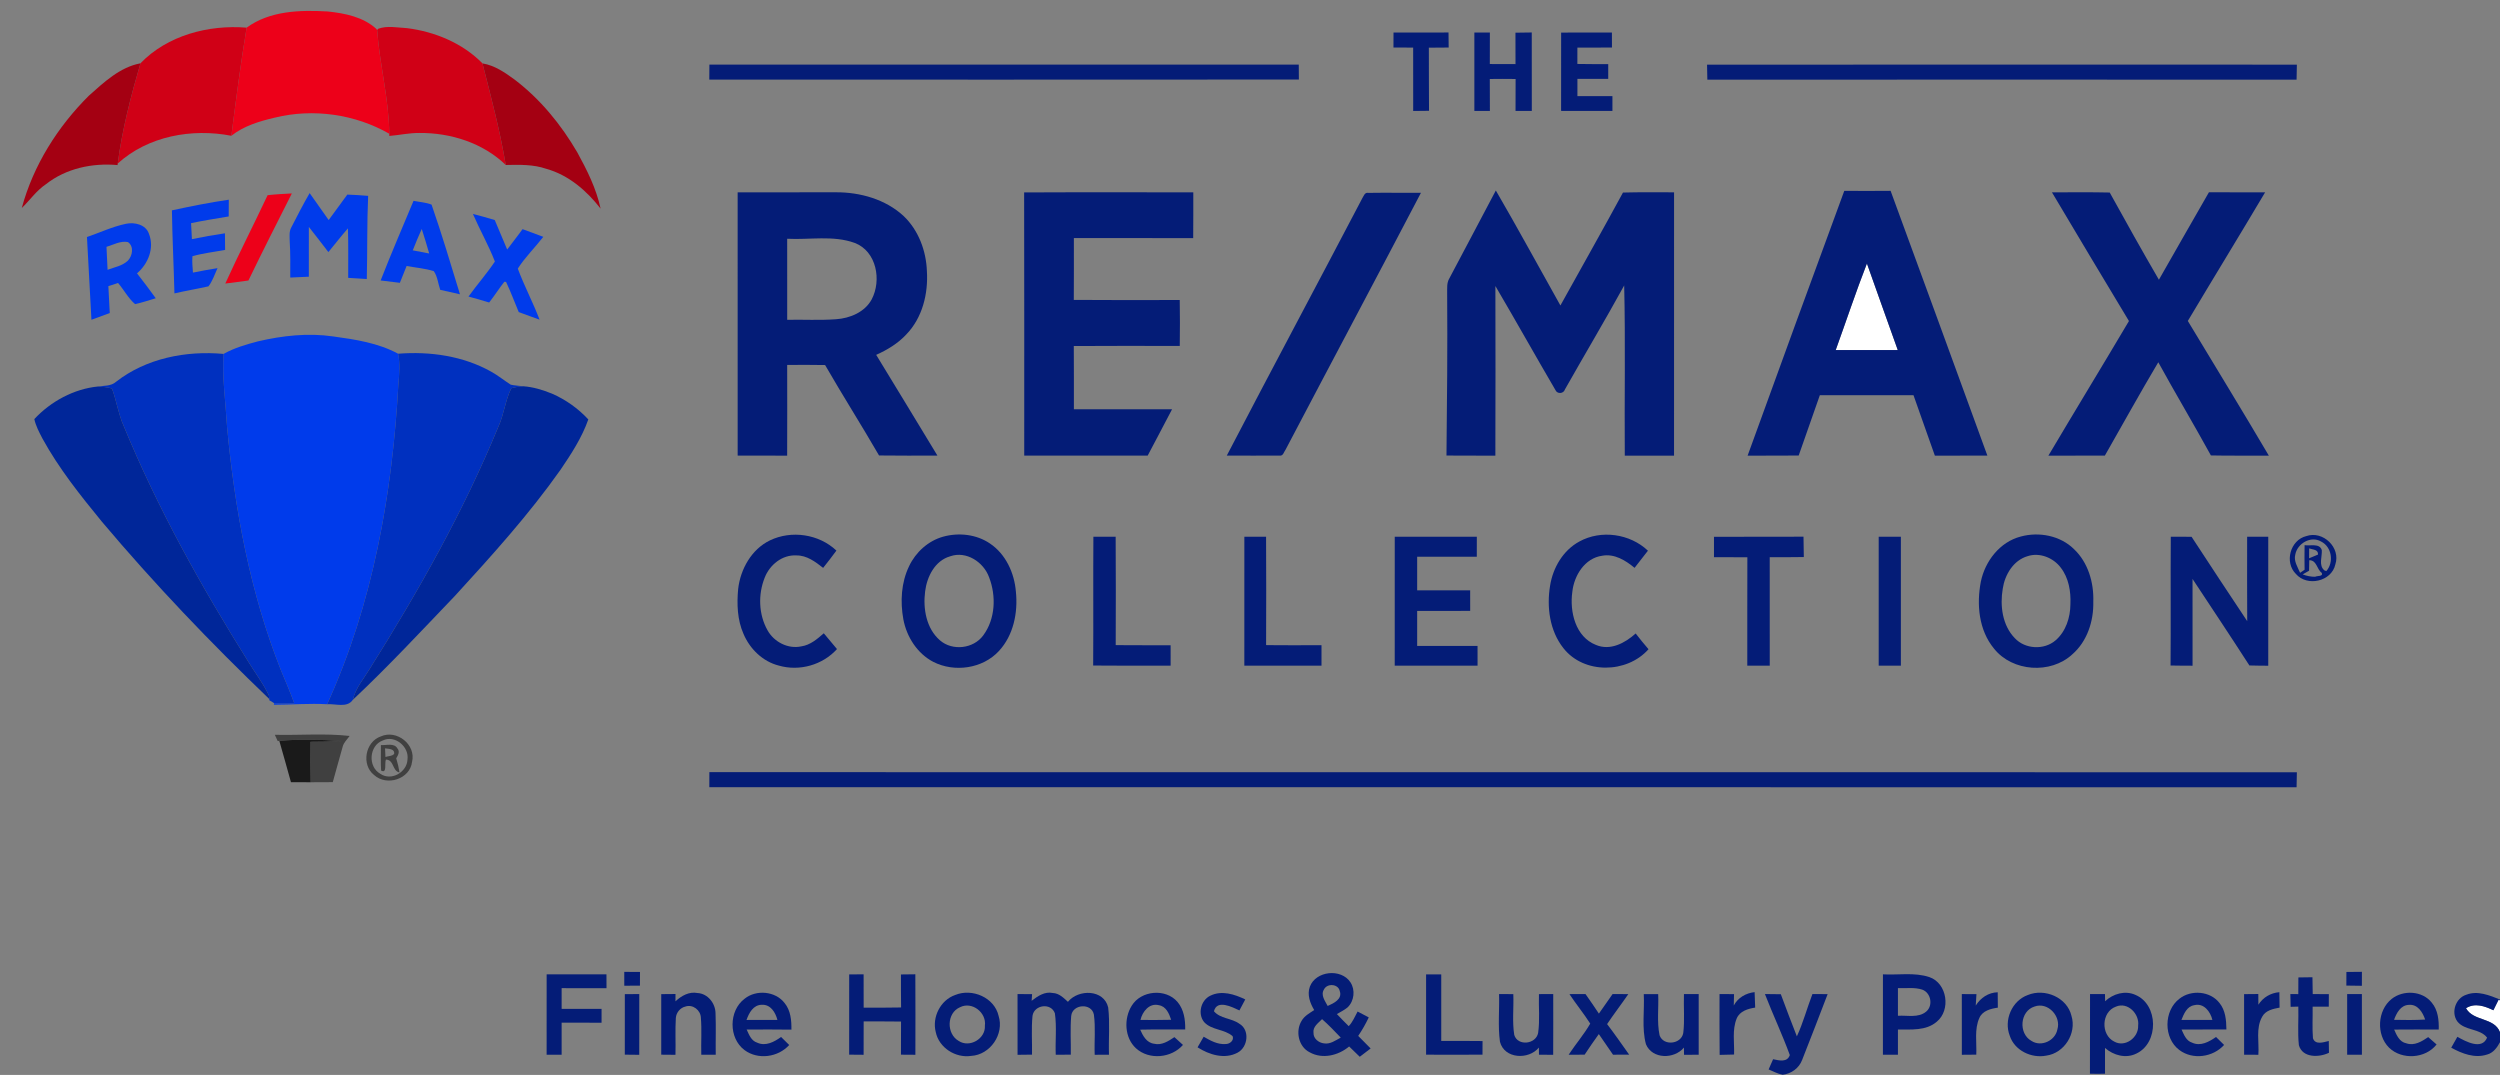 <?xml version="1.0" encoding="UTF-8" ?>
<!DOCTYPE svg PUBLIC "-//W3C//DTD SVG 1.1//EN" "http://www.w3.org/Graphics/SVG/1.1/DTD/svg11.dtd">
<svg width="1014pt" height="436pt" viewBox="0 0 1014 436" version="1.1" xmlns="http://www.w3.org/2000/svg">
<rect x="0" y="0" width="1014" height="436" fill="#808080" stroke="none"/>
<g id="#ffffffff">
<path fill="#ffffff" opacity="1.00" d=" M 744.56 141.99 C 748.79 130.29 752.71 118.47 757.22 106.87 C 761.41 118.57 765.52 130.30 769.74 141.99 C 761.34 142.00 752.95 142.00 744.56 141.99 Z" />
<path fill="#ffffff" opacity="1.00" d=" M 1013.45 405.45 C 1013.59 405.53 1013.86 405.67 1014.00 405.75 L 1014.00 418.65 C 1011.62 412.55 1003.19 414.33 1000.21 408.93 C 1003.80 406.64 1007.82 408.08 1011.32 409.76 C 1012.02 408.32 1012.73 406.88 1013.45 405.45 Z" />
</g>
<g id="#ed0019ff">
<path fill="#ed0019" opacity="1.00" d=" M 100.03 11.22 C 109.45 4.33 121.72 4.01 132.92 4.65 C 139.83 5.38 147.29 6.85 152.59 11.68 L 152.98 12.22 C 154.00 26.29 157.75 40.11 157.90 54.25 C 144.05 46.31 127.02 43.88 111.51 47.70 C 105.28 49.16 98.93 51.03 93.84 55.07 C 95.72 40.42 97.60 25.78 100.03 11.22 Z" />
<path fill="#ed0019" opacity="1.00" d=" M 108.54 79.17 C 111.80 78.80 115.09 78.62 118.37 78.46 C 112.45 90.21 106.48 101.93 100.76 113.78 C 97.64 114.21 94.51 114.61 91.38 115.01 C 96.85 102.95 102.91 91.16 108.54 79.17 Z" />
</g>
<g id="#d00016ff">
<path fill="#d00016" opacity="1.00" d=" M 56.96 25.68 C 67.87 14.34 84.62 9.95 100.03 11.22 C 97.60 25.78 95.72 40.42 93.84 55.07 C 77.83 51.97 60.08 55.16 47.75 66.32 C 49.55 52.54 53.07 39.01 56.96 25.68 Z" />
<path fill="#d00016" opacity="1.00" d=" M 153.32 11.70 C 156.98 10.29 161.20 11.22 165.05 11.41 C 176.39 12.84 187.64 17.49 195.70 25.72 C 199.18 39.37 202.82 53.01 205.14 66.92 C 195.87 57.95 182.75 53.81 170.03 53.93 C 165.95 53.90 161.95 54.81 157.90 55.14 L 157.90 54.25 C 157.75 40.11 154.00 26.29 152.98 12.22 L 153.32 11.70 Z" />
</g>
<g id="#041c77ff">
<path fill="#041c77" opacity="1.00" d=" M 565.21 13.20 C 572.65 13.19 580.08 13.22 587.52 13.18 C 587.54 15.21 587.56 17.24 587.58 19.28 C 584.90 19.30 582.22 19.31 579.54 19.34 C 579.62 27.87 579.50 36.41 579.61 44.94 C 577.46 44.97 575.33 44.99 573.19 45.01 C 573.20 36.44 573.22 27.87 573.18 19.30 C 570.51 19.29 567.85 19.29 565.19 19.28 C 565.19 17.25 565.20 15.23 565.21 13.20 Z" />
<path fill="#041c77" opacity="1.00" d=" M 614.67 13.26 C 616.87 13.22 619.07 13.20 621.28 13.17 C 621.32 23.78 621.28 34.39 621.30 45.00 C 619.09 45.00 616.89 45.00 614.70 45.00 C 614.70 40.68 614.69 36.36 614.73 32.04 C 611.24 31.99 607.75 31.99 604.26 32.04 C 604.31 36.36 604.29 40.68 604.30 45.00 C 602.19 45.00 600.09 45.00 598.00 45.00 C 598.00 34.40 598.00 23.80 598.00 13.20 C 600.09 13.20 602.19 13.20 604.29 13.20 C 604.30 17.46 604.30 21.71 604.27 25.97 C 607.74 26.00 611.21 26.00 614.69 26.00 C 614.71 21.75 614.71 17.51 614.67 13.26 Z" />
<path fill="#041c77" opacity="1.00" d=" M 633.20 13.21 C 640.06 13.19 646.93 13.20 653.79 13.20 C 653.79 15.23 653.80 17.25 653.81 19.28 C 649.14 19.30 644.46 19.28 639.79 19.32 C 639.79 21.53 639.78 23.74 639.78 25.94 C 643.95 26.02 648.12 26.01 652.30 26.00 C 652.29 28.00 652.29 30.00 652.30 32.00 C 648.13 32.00 643.96 32.00 639.80 32.00 C 639.79 34.33 639.79 36.67 639.80 39.00 C 644.53 39.00 649.26 39.00 654.00 39.00 C 653.99 41.00 653.99 43.00 654.00 45.00 C 647.06 44.99 640.12 45.03 633.18 44.98 C 633.22 34.39 633.19 23.80 633.20 13.21 Z" />
<path fill="#041c77" opacity="1.00" d=" M 287.73 26.19 C 367.42 26.21 447.10 26.19 526.78 26.20 C 526.79 28.22 526.80 30.24 526.82 32.26 C 447.11 32.34 367.40 32.28 287.69 32.29 C 287.70 30.26 287.71 28.22 287.73 26.19 Z" />
<path fill="#041c77" opacity="1.00" d=" M 692.38 26.24 C 772.12 26.16 851.87 26.20 931.61 26.22 C 931.55 28.26 931.52 30.29 931.49 32.32 C 851.83 32.27 772.17 32.29 692.50 32.32 C 692.46 30.29 692.42 28.27 692.38 26.24 Z" />
<path fill="#041c77" opacity="1.00" d=" M 748.04 77.41 C 754.30 77.45 760.56 77.46 766.83 77.40 C 780.00 113.17 792.99 149.01 806.08 184.80 C 798.98 184.80 791.88 184.79 784.78 184.81 C 781.85 176.64 779.03 168.44 776.11 160.28 C 763.45 160.31 750.79 160.30 738.13 160.28 C 735.28 168.45 732.38 176.59 729.55 184.76 C 722.64 184.84 715.73 184.78 708.83 184.81 C 721.82 148.98 734.87 113.17 748.04 77.41 M 744.56 141.99 C 752.95 142.00 761.34 142.00 769.74 141.99 C 765.52 130.30 761.41 118.57 757.22 106.87 C 752.71 118.47 748.79 130.29 744.56 141.99 Z" />
<path fill="#041c77" opacity="1.00" d=" M 299.19 78.01 C 312.47 77.98 325.74 78.02 339.02 77.99 C 348.87 77.95 359.13 80.81 366.49 87.60 C 372.54 93.36 375.65 101.70 375.95 109.96 C 376.52 119.10 374.14 128.86 367.64 135.60 C 364.25 139.28 359.91 141.90 355.38 143.93 C 363.63 157.56 372.01 171.12 380.21 184.78 C 372.32 184.79 364.43 184.86 356.54 184.74 C 349.41 172.42 341.77 160.40 334.66 148.06 C 329.54 147.95 324.41 148.00 319.28 148.02 C 319.30 160.28 319.32 172.55 319.27 184.81 C 312.58 184.78 305.89 184.82 299.20 184.79 C 299.19 149.20 299.21 113.60 299.19 78.01 M 319.28 96.84 C 319.32 107.80 319.29 118.75 319.29 129.71 C 325.90 129.58 332.52 129.97 339.12 129.48 C 344.73 129.09 350.70 126.64 353.52 121.50 C 357.67 113.74 355.56 101.88 346.64 98.52 C 337.90 95.35 328.37 97.33 319.28 96.84 Z" />
<path fill="#041c77" opacity="1.00" d=" M 415.39 78.05 C 438.26 77.93 461.13 78.04 484.00 78.00 C 483.98 84.20 484.04 90.40 483.96 96.60 C 467.82 96.52 451.69 96.59 435.56 96.57 C 435.55 104.92 435.61 113.28 435.53 121.64 C 449.85 121.77 464.18 121.70 478.50 121.68 C 478.61 127.89 478.60 134.10 478.51 140.32 C 464.18 140.30 449.86 140.24 435.53 140.35 C 435.61 148.90 435.55 157.45 435.57 166.00 C 448.84 166.00 462.11 166.00 475.39 166.00 C 472.15 172.29 468.77 178.51 465.51 184.78 C 448.82 184.81 432.12 184.81 415.43 184.78 C 415.41 149.21 415.48 113.63 415.39 78.05 Z" />
<path fill="#041c77" opacity="1.00" d=" M 552.46 80.57 C 553.09 79.62 553.48 77.91 555.01 78.23 C 562.12 78.12 569.23 78.24 576.34 78.20 C 558.14 112.99 539.67 147.63 521.42 182.40 C 520.75 183.25 520.47 185.02 519.04 184.78 C 511.89 184.86 504.74 184.78 497.59 184.78 C 515.71 149.96 534.25 115.35 552.46 80.57 Z" />
<path fill="#041c77" opacity="1.00" d=" M 606.71 77.26 C 615.67 92.67 624.17 108.35 632.90 123.90 C 641.37 108.64 649.96 93.44 658.28 78.10 C 665.18 77.89 672.09 78.04 679.00 78.00 C 678.99 113.60 679.02 149.21 678.99 184.81 C 672.33 184.80 665.67 184.79 659.01 184.81 C 658.84 161.80 659.31 138.78 658.77 115.78 C 650.99 129.96 642.70 143.86 634.74 157.94 C 634.20 159.77 631.55 159.93 630.84 158.13 C 622.66 144.14 614.74 129.99 606.53 116.01 C 606.58 138.95 606.60 161.89 606.52 184.83 C 599.91 184.76 593.30 184.84 586.69 184.77 C 586.93 162.87 587.13 140.97 586.97 119.06 C 587.02 117.00 586.72 114.77 587.85 112.92 C 594.18 101.06 600.40 89.14 606.71 77.26 Z" />
<path fill="#041c77" opacity="1.00" d=" M 832.27 78.01 C 840.08 78.03 847.89 77.90 855.70 78.09 C 862.24 89.94 868.85 101.76 875.65 113.46 C 882.41 101.63 889.14 89.79 895.94 77.99 C 903.54 78.02 911.13 77.98 918.73 78.01 C 908.38 95.46 897.77 112.75 887.38 130.18 C 898.34 148.38 909.46 166.50 920.24 184.81 C 912.40 184.75 904.57 184.90 896.74 184.72 C 889.78 172.04 882.36 159.61 875.40 146.93 C 867.97 159.44 860.94 172.17 853.73 184.80 C 846.09 184.81 838.46 184.79 830.83 184.81 C 841.64 166.57 852.69 148.46 863.50 130.21 C 853.02 112.86 842.64 95.43 832.27 78.01 Z" />
<path fill="#041c77" opacity="1.00" d=" M 312.24 219.20 C 321.00 214.97 332.15 216.60 339.25 223.32 C 337.53 225.71 335.68 228.01 333.86 230.33 C 330.72 227.86 327.25 225.24 323.06 225.28 C 317.30 224.92 312.17 229.10 310.16 234.30 C 307.44 241.09 307.68 249.23 311.31 255.65 C 313.93 260.37 319.62 263.33 324.99 262.17 C 328.62 261.65 331.48 259.19 334.13 256.86 C 335.92 258.98 337.70 261.12 339.48 263.26 C 333.67 269.72 324.25 272.38 315.92 269.97 C 309.41 268.35 304.16 263.23 301.58 257.14 C 299.04 251.42 298.83 244.99 299.40 238.86 C 300.33 230.83 304.80 222.83 312.24 219.20 Z" />
<path fill="#041c77" opacity="1.00" d=" M 382.52 217.68 C 388.86 215.93 396.03 216.70 401.53 220.45 C 407.96 224.75 411.45 232.46 412.05 240.02 C 412.92 248.47 411.08 257.69 405.14 264.07 C 398.54 271.22 387.13 272.83 378.55 268.46 C 372.03 265.06 367.74 258.32 366.40 251.20 C 365.10 244.02 365.51 236.30 368.72 229.66 C 371.38 223.99 376.45 219.38 382.52 217.68 M 385.42 225.63 C 379.21 227.39 375.97 233.89 375.23 239.87 C 374.32 246.85 375.69 254.93 381.26 259.73 C 386.33 264.13 394.84 263.13 398.80 257.72 C 403.75 251.06 404.11 241.70 401.17 234.13 C 398.95 227.98 391.94 223.34 385.42 225.63 Z" />
<path fill="#041c77" opacity="1.00" d=" M 640.57 219.65 C 649.38 214.78 661.11 216.45 668.40 223.36 C 666.60 225.69 664.80 228.01 662.98 230.32 C 659.34 227.30 654.84 224.50 649.88 225.40 C 642.78 226.36 638.42 233.45 637.73 240.10 C 636.61 248.13 639.00 258.31 647.31 261.58 C 653.13 264.06 659.14 260.80 663.43 256.94 C 665.10 259.12 666.84 261.24 668.64 263.32 C 659.88 273.22 642.41 273.49 634.12 262.89 C 628.53 255.83 627.28 246.20 628.72 237.52 C 629.87 230.27 633.99 223.21 640.57 219.65 Z" />
<path fill="#041c77" opacity="1.00" d=" M 819.57 217.63 C 827.01 215.59 835.64 217.22 841.22 222.74 C 846.94 228.15 849.30 236.30 849.04 244.01 C 849.24 251.87 846.58 260.16 840.51 265.42 C 831.74 273.52 816.27 272.47 808.79 263.10 C 802.58 255.61 801.65 245.15 803.43 235.91 C 805.15 227.59 811.13 219.83 819.57 217.63 M 822.43 225.57 C 816.63 227.25 813.15 233.11 812.31 238.79 C 811.15 245.68 812.14 253.62 817.19 258.82 C 821.35 263.33 829.05 263.74 833.70 259.76 C 837.91 256.17 839.72 250.48 839.76 245.08 C 839.99 239.90 839.08 234.40 835.83 230.22 C 832.83 226.22 827.28 223.98 822.43 225.57 Z" />
<path fill="#041c77" opacity="1.00" d=" M 935.40 217.45 C 942.19 215.09 949.49 222.10 947.21 228.94 C 945.69 235.87 935.77 238.08 931.22 232.79 C 926.47 228.10 928.90 219.05 935.40 217.45 M 930.97 224.91 C 930.25 227.57 931.94 229.99 932.91 232.33 C 933.51 231.91 934.12 231.50 934.74 231.08 C 934.68 227.76 934.69 224.43 934.74 221.11 C 936.99 221.54 940.78 220.19 941.72 223.11 C 941.92 225.76 940.32 229.32 942.79 231.36 L 943.56 231.63 C 946.72 228.05 945.79 221.80 941.43 219.64 C 937.29 217.20 931.81 220.43 930.97 224.91 M 936.59 222.43 C 936.59 223.43 936.58 225.43 936.57 226.44 C 937.78 225.97 938.99 225.47 940.19 224.93 C 940.32 222.80 938.01 222.95 936.59 222.43 M 936.63 227.22 C 936.58 228.64 936.56 230.06 936.56 231.49 C 935.68 231.97 934.82 232.46 933.97 232.97 C 935.60 233.61 937.28 233.94 939.00 233.94 C 939.81 233.46 942.47 233.92 941.67 232.33 C 939.61 230.81 939.74 227.23 936.63 227.22 Z" />
<path fill="#041c77" opacity="1.00" d=" M 443.39 269.94 C 443.52 252.53 443.35 235.11 443.48 217.69 C 446.49 217.70 449.50 217.70 452.51 217.69 C 452.61 232.34 452.58 247.00 452.53 261.65 C 459.95 261.77 467.38 261.66 474.80 261.72 C 474.80 264.47 474.80 267.23 474.81 269.98 C 464.34 269.99 453.86 270.06 443.39 269.94 Z" />
<path fill="#041c77" opacity="1.00" d=" M 504.71 217.71 C 507.64 217.70 510.58 217.70 513.52 217.69 C 513.60 232.34 513.59 246.99 513.53 261.65 C 521.02 261.77 528.51 261.67 536.00 261.70 C 536.00 264.47 536.00 267.23 536.00 270.00 C 525.57 270.00 515.14 270.00 504.70 270.00 C 504.70 252.57 504.70 235.14 504.71 217.71 Z" />
<path fill="#041c77" opacity="1.00" d=" M 565.71 217.71 C 576.81 217.70 587.90 217.70 599.00 217.70 C 599.00 220.40 599.00 223.11 598.99 225.81 C 590.92 225.79 582.86 225.80 574.80 225.80 C 574.80 230.34 574.80 234.89 574.80 239.43 C 581.96 239.44 589.13 239.41 596.30 239.45 C 596.29 242.22 596.29 245.00 596.31 247.77 C 589.14 247.83 581.97 247.79 574.80 247.80 C 574.80 252.53 574.80 257.26 574.80 262.00 C 582.96 262.00 591.13 262.00 599.29 262.00 C 599.29 264.66 599.29 267.33 599.30 270.00 C 588.10 270.00 576.90 270.00 565.70 270.00 C 565.71 252.57 565.69 235.14 565.71 217.71 Z" />
<path fill="#041c77" opacity="1.00" d=" M 695.19 217.73 C 707.29 217.66 719.39 217.75 731.50 217.68 C 731.55 220.43 731.56 223.18 731.63 225.94 C 727.02 226.03 722.41 226.00 717.80 226.00 C 717.81 240.66 717.78 255.32 717.81 269.99 C 714.77 270.00 711.74 270.00 708.70 270.00 C 708.72 255.35 708.67 240.69 708.73 226.03 C 704.21 225.98 699.70 226.00 695.19 225.99 C 695.19 223.24 695.19 220.48 695.19 217.73 Z" />
<path fill="#041c77" opacity="1.00" d=" M 762.00 217.70 C 765.00 217.70 768.00 217.70 771.00 217.70 C 771.00 235.14 771.00 252.57 771.00 270.00 C 767.99 270.00 765.00 270.00 762.00 270.00 C 762.00 252.57 762.00 235.13 762.00 217.70 Z" />
<path fill="#041c77" opacity="1.00" d=" M 880.38 269.93 C 880.52 252.52 880.35 235.10 880.47 217.69 C 883.27 217.70 886.08 217.70 888.90 217.72 C 896.36 229.17 903.91 240.56 911.47 251.94 C 911.39 240.53 911.44 229.12 911.44 217.70 C 914.29 217.70 917.14 217.70 920.00 217.71 C 920.00 235.14 920.00 252.58 920.00 270.02 C 917.44 270.00 914.89 269.99 912.35 269.91 C 904.77 258.14 897.00 246.50 889.29 234.81 C 889.30 246.55 889.29 258.28 889.30 270.01 C 886.32 270.00 883.35 270.00 880.38 269.93 Z" />
<path fill="#041c77" opacity="1.00" d=" M 287.72 313.19 C 502.35 313.23 716.98 313.15 931.61 313.23 C 931.55 315.26 931.52 317.29 931.49 319.32 C 716.89 319.26 502.30 319.32 287.70 319.29 C 287.70 317.26 287.71 315.22 287.72 313.19 Z" />
<path fill="#041c77" opacity="1.00" d=" M 253.20 394.19 C 255.33 394.20 257.45 394.21 259.58 394.23 C 259.57 396.08 259.56 397.93 259.56 399.78 C 257.44 399.79 255.32 399.80 253.21 399.81 C 253.20 397.93 253.20 396.06 253.20 394.19 Z" />
<path fill="#041c77" opacity="1.00" d=" M 951.70 394.23 C 953.79 394.20 955.88 394.19 957.99 394.17 C 957.98 396.06 957.98 397.94 957.98 399.84 C 955.87 399.80 953.77 399.78 951.68 399.75 C 951.68 397.91 951.69 396.07 951.70 394.23 Z" />
<path fill="#041c77" opacity="1.00" d=" M 221.72 395.19 C 229.81 395.19 237.89 395.22 245.98 395.18 C 245.99 397.05 245.99 398.93 246.00 400.81 C 239.93 400.79 233.87 400.80 227.80 400.80 C 227.80 403.60 227.80 406.40 227.80 409.20 C 233.20 409.20 238.59 409.20 243.99 409.19 C 243.99 411.06 243.99 412.93 243.99 414.81 C 238.59 414.79 233.20 414.80 227.80 414.80 C 227.80 419.13 227.80 423.46 227.80 427.79 C 225.77 427.79 223.74 427.80 221.71 427.81 C 221.70 416.93 221.69 406.06 221.72 395.19 Z" />
<path fill="#041c77" opacity="1.00" d=" M 344.43 395.23 C 346.38 395.20 348.32 395.19 350.28 395.18 C 350.30 399.69 350.30 404.20 350.30 408.71 C 355.35 408.70 360.42 408.75 365.48 408.63 C 365.41 404.17 365.43 399.70 365.43 395.24 C 367.37 395.21 369.31 395.19 371.26 395.17 C 371.33 406.05 371.30 416.94 371.28 427.82 C 369.32 427.80 367.38 427.79 365.43 427.78 C 365.43 423.30 365.42 418.82 365.46 414.34 C 360.41 414.26 355.35 414.30 350.30 414.29 C 350.30 418.80 350.30 423.31 350.28 427.82 C 348.32 427.80 346.37 427.79 344.42 427.77 C 344.44 416.92 344.43 406.07 344.43 395.23 Z" />
<path fill="#041c77" opacity="1.00" d=" M 531.27 400.21 C 533.68 393.76 543.96 392.68 547.74 398.42 C 549.78 401.50 549.28 406.02 546.60 408.58 C 545.28 409.68 543.71 410.43 542.24 411.31 C 543.85 412.93 545.37 414.64 547.04 416.21 C 548.67 414.52 549.53 412.29 550.65 410.28 C 552.15 411.07 553.65 411.87 555.17 412.66 C 553.93 415.26 552.51 417.78 550.89 420.16 C 552.56 421.87 554.24 423.56 555.93 425.26 C 554.45 426.38 552.97 427.49 551.52 428.63 C 550.08 427.24 548.64 425.84 547.21 424.45 C 542.84 428.12 536.37 429.72 531.18 426.80 C 526.65 424.54 525.35 418.19 527.94 414.03 C 529.08 412.03 531.19 410.92 533.04 409.68 C 531.35 406.86 530.10 403.47 531.27 400.21 M 537.01 401.31 C 535.56 403.61 537.45 406.00 538.50 408.02 C 540.91 406.95 544.58 405.26 543.40 401.95 C 542.79 399.02 538.28 398.73 537.01 401.31 M 532.76 418.95 C 532.67 421.23 534.87 422.96 536.99 423.19 C 539.53 423.64 541.69 421.97 543.81 420.85 C 541.36 418.27 538.89 415.71 536.23 413.36 C 534.72 414.92 532.39 416.44 532.76 418.95 Z" />
<path fill="#041c77" opacity="1.00" d=" M 578.42 395.22 C 580.46 395.21 582.51 395.20 584.57 395.21 C 584.57 404.20 584.56 413.20 584.57 422.20 C 590.15 422.21 595.74 422.16 601.32 422.25 C 601.30 424.08 601.29 425.92 601.30 427.77 C 593.67 427.82 586.05 427.81 578.42 427.78 C 578.43 416.92 578.44 406.07 578.42 395.22 Z" />
<path fill="#041c77" opacity="1.00" d=" M 763.72 395.19 C 769.97 395.54 776.49 394.30 782.55 396.31 C 789.83 398.80 791.36 409.73 785.50 414.45 C 781.16 418.16 775.09 417.52 769.80 417.58 C 769.80 420.98 769.80 424.38 769.80 427.79 C 767.76 427.79 765.73 427.80 763.71 427.81 C 763.70 416.94 763.68 406.07 763.72 395.19 M 769.80 400.80 C 769.80 404.53 769.80 408.26 769.80 412.00 C 773.58 411.74 778.06 412.97 781.24 410.32 C 784.17 407.91 783.22 402.68 779.68 401.40 C 776.50 400.35 773.08 400.93 769.80 400.80 Z" />
<path fill="#041c77" opacity="1.00" d=" M 932.22 396.45 C 934.11 396.43 936.01 396.41 937.93 396.37 C 937.96 398.64 937.99 400.91 938.04 403.19 C 940.21 403.19 942.39 403.20 944.58 403.23 C 944.56 404.91 944.55 406.60 944.55 408.30 C 942.36 408.30 940.18 408.30 938.00 408.30 C 938.08 412.57 937.79 416.85 938.13 421.11 C 939.07 423.95 942.42 422.73 944.55 422.22 C 944.56 423.81 944.58 425.41 944.63 427.01 C 940.62 428.96 933.86 429.14 932.42 423.91 C 931.88 418.72 932.34 413.48 932.20 408.28 C 931.42 408.30 929.86 408.34 929.08 408.36 C 929.02 406.63 928.99 404.91 928.97 403.19 C 929.78 403.19 931.38 403.20 932.19 403.21 C 932.19 400.95 932.20 398.70 932.22 396.45 Z" />
<path fill="#041c77" opacity="1.00" d=" M 703.22 407.83 C 704.94 404.62 708.12 402.82 711.67 402.40 C 711.76 404.49 711.81 406.58 711.90 408.68 C 708.99 409.13 705.65 410.10 704.41 413.08 C 702.50 417.71 703.52 422.85 703.34 427.72 C 701.38 427.77 699.43 427.81 697.49 427.86 C 697.37 419.64 697.45 411.42 697.44 403.20 C 699.39 403.20 701.35 403.20 703.32 403.21 C 703.27 404.74 703.26 406.29 703.22 407.83 Z" />
<path fill="#041c77" opacity="1.00" d=" M 253.43 403.23 C 255.38 403.20 257.33 403.19 259.29 403.19 C 259.30 411.40 259.32 419.61 259.28 427.83 C 257.32 427.80 255.37 427.79 253.42 427.77 C 253.44 419.59 253.44 411.41 253.43 403.23 Z" />
<path fill="#041c77" opacity="1.00" d=" M 268.20 403.22 C 270.12 403.20 272.05 403.19 273.98 403.17 C 273.98 403.92 273.97 405.40 273.97 406.14 C 276.36 403.90 279.50 402.10 282.91 402.77 C 287.09 403.00 290.18 406.96 290.22 411.00 C 290.44 416.59 290.22 422.20 290.30 427.80 C 288.34 427.79 286.39 427.79 284.44 427.79 C 284.30 422.77 284.69 417.74 284.27 412.74 C 284.17 409.71 280.95 407.23 278.03 408.25 C 275.89 408.73 274.29 410.70 274.12 412.87 C 273.81 417.85 274.11 422.84 273.97 427.83 C 272.05 427.81 270.12 427.79 268.20 427.78 C 268.19 419.59 268.20 411.41 268.20 403.22 Z" />
<path fill="#041c77" opacity="1.00" d=" M 302.01 405.09 C 306.69 401.30 314.50 401.97 318.22 406.82 C 320.70 409.83 321.06 413.87 321.00 417.62 C 314.95 417.53 308.90 417.55 302.85 417.59 C 303.81 419.66 304.69 422.15 307.11 422.90 C 310.53 424.50 314.04 422.58 316.81 420.60 C 317.90 421.68 318.99 422.76 320.10 423.85 C 315.61 428.86 307.43 429.97 301.98 425.92 C 295.47 421.07 295.53 409.96 302.01 405.09 M 302.79 413.70 C 306.96 413.70 311.14 413.72 315.32 413.68 C 314.54 410.68 312.59 407.36 309.02 407.54 C 305.52 407.56 303.79 410.84 302.79 413.70 Z" />
<path fill="#041c77" opacity="1.00" d=" M 387.39 403.58 C 394.27 400.72 403.36 404.56 405.04 412.08 C 407.38 419.43 401.64 427.83 393.93 428.27 C 387.57 429.24 380.83 424.97 379.53 418.57 C 377.99 412.54 381.46 405.65 387.39 403.58 M 389.37 408.54 C 383.92 410.86 383.82 419.34 388.84 422.20 C 393.26 425.13 399.82 421.31 399.47 416.01 C 400.20 410.73 394.26 406.03 389.37 408.54 Z" />
<path fill="#041c77" opacity="1.00" d=" M 412.71 403.19 C 414.67 403.19 416.64 403.20 418.61 403.23 C 418.56 403.90 418.48 405.25 418.43 405.93 C 420.88 404.03 423.75 402.06 427.03 402.76 C 429.57 402.87 431.40 404.73 433.15 406.34 C 437.38 401.12 447.78 401.23 449.48 408.63 C 450.23 414.96 449.59 421.41 449.80 427.79 C 447.86 427.79 445.94 427.80 444.01 427.82 C 443.79 422.39 444.42 416.90 443.68 411.52 C 442.74 406.65 434.94 407.25 434.48 412.08 C 434.03 417.29 434.40 422.54 434.32 427.77 C 432.28 427.78 430.24 427.79 428.21 427.81 C 427.98 422.22 428.65 416.56 427.87 411.02 C 426.33 406.59 419.48 407.51 418.79 412.00 C 418.26 417.23 418.69 422.51 418.58 427.76 C 416.62 427.79 414.67 427.80 412.72 427.83 C 412.69 419.61 412.70 411.40 412.71 403.19 Z" />
<path fill="#041c77" opacity="1.00" d=" M 459.02 407.93 C 462.81 401.67 472.89 400.79 477.62 406.42 C 480.22 409.50 480.79 413.64 480.72 417.54 C 474.63 417.62 468.54 417.48 462.46 417.63 C 463.55 420.10 465.05 422.94 468.06 423.33 C 471.14 424.11 473.91 422.29 476.34 420.66 C 477.51 421.70 478.66 422.75 479.81 423.82 C 475.13 429.17 466.11 430.04 460.78 425.21 C 456.08 420.93 455.76 413.15 459.02 407.93 M 462.58 413.69 C 466.72 413.71 470.87 413.74 475.02 413.63 C 474.19 411.10 472.98 408.17 470.00 407.70 C 466.15 406.73 463.34 410.34 462.58 413.69 Z" />
<path fill="#041c77" opacity="1.00" d=" M 490.88 403.87 C 495.49 401.57 500.74 403.27 505.08 405.37 C 504.27 406.84 503.47 408.33 502.71 409.83 C 499.75 408.46 493.61 405.25 492.38 410.16 C 494.92 413.22 499.54 412.93 502.67 415.22 C 507.01 417.71 506.19 424.73 501.98 426.95 C 496.74 429.78 490.44 427.81 485.73 424.80 C 486.54 423.35 487.37 421.92 488.21 420.49 C 490.90 422.04 493.79 423.70 497.03 423.46 C 498.68 423.54 500.64 422.07 499.95 420.27 C 496.65 417.35 491.44 417.90 488.40 414.56 C 485.68 411.24 487.05 405.71 490.88 403.87 Z" />
<path fill="#041c77" opacity="1.00" d=" M 608.02 403.18 C 609.94 403.19 611.87 403.20 613.80 403.22 C 614.02 408.72 613.31 414.32 614.18 419.77 C 615.60 424.44 623.02 423.57 623.87 418.93 C 624.61 413.74 624.02 408.44 624.20 403.21 C 626.12 403.20 628.05 403.19 629.99 403.18 C 630.00 411.40 630.02 419.61 629.97 427.83 C 628.05 427.81 626.13 427.79 624.21 427.79 C 624.20 427.07 624.18 425.62 624.17 424.90 C 620.00 429.96 610.15 429.51 608.38 422.53 C 607.51 416.14 608.21 409.62 608.02 403.18 Z" />
<path fill="#041c77" opacity="1.00" d=" M 636.56 403.21 C 638.73 403.20 640.89 403.19 643.07 403.18 C 644.92 405.80 646.74 408.44 648.51 411.12 C 650.38 408.50 652.23 405.85 654.06 403.20 C 656.18 403.19 658.31 403.20 660.45 403.21 C 657.64 407.30 654.61 411.24 651.84 415.37 C 654.93 419.42 657.83 423.61 660.79 427.77 C 658.60 427.79 656.41 427.79 654.24 427.79 C 652.33 424.99 650.39 422.21 648.48 419.42 C 646.51 422.18 644.57 424.95 642.72 427.78 C 640.56 427.79 638.39 427.79 636.24 427.80 C 639.05 423.51 642.44 419.61 645.00 415.18 C 642.37 411.07 639.26 407.28 636.56 403.21 Z" />
<path fill="#041c77" opacity="1.00" d=" M 683.01 403.19 C 685.00 403.19 686.99 403.19 688.99 403.19 C 689.01 411.39 689.00 419.60 688.99 427.80 C 687.00 427.80 685.02 427.81 683.04 427.83 C 683.04 427.10 683.02 425.63 683.01 424.90 C 679.07 429.65 670.19 429.68 667.60 423.56 C 665.82 416.95 667.07 409.97 666.71 403.21 C 668.65 403.20 670.60 403.20 672.56 403.21 C 672.82 408.77 671.98 414.44 673.13 419.93 C 674.70 424.38 681.90 423.56 682.73 419.01 C 683.36 413.77 682.82 408.45 683.01 403.19 Z" />
<path fill="#041c77" opacity="1.00" d=" M 715.85 403.18 C 717.99 403.20 720.14 403.22 722.30 403.26 C 724.43 408.97 726.57 414.68 728.81 420.35 C 731.37 414.80 732.94 408.88 735.12 403.18 C 737.17 403.19 739.22 403.20 741.29 403.22 C 737.87 412.14 734.45 421.07 730.93 429.95 C 729.69 433.26 726.51 435.53 723.04 435.92 C 721.02 435.55 719.22 434.53 717.35 433.76 C 717.96 432.38 718.57 431.00 719.17 429.62 C 721.61 430.11 724.89 431.03 725.95 427.94 C 722.90 419.57 719.07 411.49 715.85 403.18 Z" />
<path fill="#041c77" opacity="1.00" d=" M 801.36 407.86 C 803.34 404.71 806.45 402.58 810.27 402.46 C 810.28 404.53 810.29 406.62 810.32 408.70 C 807.46 409.13 804.14 409.93 802.85 412.83 C 800.73 417.50 801.81 422.81 801.58 427.77 C 799.62 427.79 797.66 427.80 795.72 427.82 C 795.69 419.61 795.70 411.41 795.71 403.20 C 797.68 403.20 799.66 403.20 801.65 403.23 C 801.56 404.77 801.46 406.31 801.36 407.86 Z" />
<path fill="#041c77" opacity="1.00" d=" M 822.43 403.60 C 829.35 400.71 838.43 404.54 840.20 412.07 C 842.35 419.11 837.30 427.16 829.98 428.16 C 823.96 429.35 817.12 426.11 815.16 420.11 C 812.67 413.79 816.00 405.94 822.43 403.60 M 825.20 408.25 C 819.25 410.08 818.60 419.24 823.95 422.18 C 827.89 424.78 833.63 422.11 834.47 417.54 C 836.11 412.25 830.64 406.26 825.20 408.25 Z" />
<path fill="#041c77" opacity="1.00" d=" M 847.72 403.20 C 849.73 403.19 851.75 403.20 853.78 403.20 C 853.79 403.92 853.82 405.37 853.83 406.09 C 857.10 403.07 861.92 401.62 866.14 403.53 C 875.49 407.47 875.68 422.96 866.57 427.30 C 862.28 429.46 857.26 428.08 853.79 425.05 C 853.81 428.53 853.79 432.01 853.79 435.49 C 851.74 435.56 849.71 435.56 847.68 435.49 C 847.74 424.72 847.67 413.96 847.72 403.20 M 858.20 408.30 C 852.28 410.40 851.99 419.75 857.54 422.47 C 861.95 424.96 867.46 420.81 867.23 416.01 C 867.87 411.26 862.96 406.22 858.20 408.30 Z" />
<path fill="#041c77" opacity="1.00" d=" M 883.98 405.08 C 888.69 401.34 896.47 401.95 900.21 406.80 C 902.67 409.80 902.99 413.83 903.03 417.56 C 896.96 417.59 890.90 417.53 884.84 417.59 C 885.80 419.65 886.69 422.15 889.11 422.90 C 892.53 424.52 896.03 422.54 898.82 420.60 C 899.89 421.67 900.99 422.75 902.09 423.82 C 897.62 428.82 889.40 429.99 883.96 425.90 C 877.45 421.07 877.56 409.95 883.98 405.08 M 884.78 413.69 C 888.96 413.70 893.15 413.72 897.34 413.68 C 896.58 410.35 893.86 406.71 890.01 407.70 C 886.97 408.18 885.80 411.21 884.78 413.69 Z" />
<path fill="#041c77" opacity="1.00" d=" M 910.20 403.22 C 912.11 403.20 914.03 403.18 915.97 403.17 C 915.97 404.61 915.98 406.05 916.00 407.51 C 917.89 404.52 920.98 402.72 924.51 402.43 C 924.54 404.51 924.57 406.60 924.60 408.69 C 921.97 409.18 918.92 409.80 917.54 412.38 C 914.88 417.07 916.37 422.70 915.99 427.82 C 914.05 427.80 912.13 427.79 910.21 427.79 C 910.19 419.60 910.20 411.41 910.20 403.22 Z" />
<path fill="#041c77" opacity="1.00" d=" M 952.01 403.19 C 953.99 403.19 955.98 403.19 957.98 403.19 C 958.01 411.39 958.00 419.60 957.99 427.81 C 955.98 427.80 953.99 427.80 952.01 427.81 C 951.99 419.60 951.99 411.40 952.01 403.19 Z" />
<path fill="#041c77" opacity="1.00" d=" M 970.05 405.17 C 974.74 401.43 982.52 401.82 986.32 406.67 C 988.86 409.69 989.25 413.79 989.15 417.59 C 983.12 417.57 977.09 417.53 971.07 417.60 C 972.07 419.90 973.24 422.64 976.02 423.17 C 979.25 424.29 982.30 422.41 984.88 420.65 C 986.00 421.64 987.13 422.63 988.28 423.64 C 983.75 429.40 974.25 430.01 969.00 424.94 C 963.72 419.69 964.23 409.82 970.05 405.17 M 971.02 413.64 C 975.22 413.76 979.43 413.76 983.64 413.53 C 982.66 410.59 980.61 407.24 977.02 407.57 C 973.66 407.71 972.04 410.90 971.02 413.64 Z" />
<path fill="#041c77" opacity="1.00" d=" M 1000.32 403.47 C 1004.92 401.66 1009.71 403.72 1014.00 405.40 L 1014.00 405.75 C 1013.86 405.67 1013.59 405.53 1013.45 405.45 C 1012.73 406.88 1012.02 408.32 1011.32 409.76 C 1007.82 408.08 1003.80 406.64 1000.21 408.93 C 1003.19 414.33 1011.62 412.55 1014.00 418.65 L 1014.00 422.71 C 1012.84 424.86 1011.27 427.07 1008.77 427.72 C 1003.77 429.37 998.58 427.34 994.22 424.94 C 995.03 423.46 995.86 421.99 996.71 420.53 C 1000.11 422.43 1006.67 426.02 1008.76 420.86 C 1005.80 417.03 999.70 418.13 996.69 414.29 C 994.03 410.62 996.00 404.81 1000.32 403.47 Z" />
</g>
<g id="#a40012ff">
<path fill="#a40012" opacity="1.00" d=" M 36.04 38.82 C 42.17 33.37 48.61 27.25 56.96 25.68 C 53.07 39.01 49.55 52.54 47.75 66.32 L 47.68 66.95 C 37.46 66.04 26.79 68.28 18.62 74.72 C 14.76 77.30 12.15 81.19 8.84 84.36 C 13.50 67.07 23.40 51.39 36.04 38.82 Z" />
<path fill="#a40012" opacity="1.00" d=" M 195.70 25.72 C 200.60 26.50 204.77 29.40 208.69 32.26 C 219.12 40.17 227.57 50.52 234.15 61.80 C 238.11 69.02 241.87 76.51 243.60 84.61 C 237.96 77.34 230.62 70.99 221.60 68.48 C 216.30 66.64 210.66 66.81 205.14 66.92 C 202.82 53.01 199.18 39.37 195.70 25.72 Z" />
</g>
<g id="#f8fbffff">
</g>
<g id="#003bebff">
<path fill="#003beb" opacity="1.00" d=" M 118.16 92.22 C 120.55 87.54 122.97 82.87 125.59 78.32 C 128.14 81.97 130.76 85.58 133.31 89.25 C 135.84 85.82 138.38 82.39 140.87 78.93 C 143.69 79.03 146.51 79.20 149.32 79.44 C 148.82 90.68 149.05 101.93 148.77 113.17 C 146.26 113.00 143.74 112.83 141.23 112.70 C 141.19 106.01 141.35 99.32 141.12 92.63 C 138.37 95.74 135.85 99.06 133.19 102.25 C 130.55 98.85 127.97 95.40 125.27 92.04 C 125.26 98.77 125.27 105.50 125.26 112.23 C 122.75 112.36 120.24 112.50 117.73 112.58 C 117.73 107.71 117.83 102.84 117.51 97.98 C 117.50 96.05 117.17 93.98 118.16 92.22 Z" />
<path fill="#003beb" opacity="1.00" d=" M 69.73 85.32 C 77.38 83.67 85.06 82.12 92.80 81.00 C 92.78 83.26 92.77 85.53 92.76 87.79 C 87.66 88.64 82.56 89.45 77.50 90.51 C 77.63 92.67 77.75 94.83 77.84 97.00 C 82.28 96.07 86.75 95.28 91.24 94.63 C 91.26 96.87 91.28 99.12 91.30 101.36 C 86.88 102.20 82.38 102.68 78.05 103.92 C 77.87 106.13 78.09 108.36 78.26 110.57 C 81.56 109.89 84.88 109.28 88.22 108.76 C 87.07 111.24 86.24 113.94 84.56 116.14 C 79.97 117.17 75.33 117.94 70.75 119.00 C 70.47 107.77 69.90 96.55 69.73 85.32 Z" />
<path fill="#003beb" opacity="1.00" d=" M 167.73 81.46 C 170.16 81.95 172.71 82.07 175.04 82.99 C 179.21 94.99 182.85 107.20 186.56 119.36 C 183.88 118.79 181.22 118.18 178.56 117.56 C 177.68 115.06 177.48 112.15 175.94 109.97 C 172.36 108.86 168.59 108.57 164.92 107.88 C 164.01 110.16 163.09 112.43 162.19 114.71 C 159.59 114.37 156.99 114.05 154.39 113.76 C 158.63 102.91 163.23 92.21 167.73 81.46 M 167.42 101.54 C 169.64 101.96 171.86 102.37 174.08 102.81 C 173.12 99.48 172.14 96.16 171.06 92.87 C 169.78 95.73 168.55 98.62 167.42 101.54 Z" />
<path fill="#003beb" opacity="1.00" d=" M 191.81 86.76 C 194.78 87.52 197.73 88.37 200.67 89.25 C 202.36 93.23 204.03 97.22 205.71 101.21 C 207.20 99.27 208.69 97.34 210.15 95.38 C 210.75 94.56 211.35 93.75 211.95 92.94 C 214.76 93.97 217.56 95.01 220.36 96.06 C 217.00 100.42 212.99 104.30 210.02 108.95 C 212.63 115.98 216.18 122.64 218.85 129.66 C 217.94 129.33 216.13 128.68 215.23 128.35 C 213.61 127.76 212.01 127.17 210.40 126.58 C 208.67 122.51 207.16 118.33 205.25 114.33 C 205.08 114.32 204.72 114.30 204.55 114.29 C 202.40 117.02 200.55 119.97 198.40 122.70 C 195.62 121.83 192.83 121.04 190.02 120.28 C 193.49 115.47 197.43 111.00 200.73 106.08 C 198.17 99.46 194.62 93.27 191.81 86.76 Z" />
<path fill="#003beb" opacity="1.00" d=" M 35.27 96.14 C 40.52 94.34 45.59 91.93 51.04 90.78 C 54.54 90.02 59.13 91.05 60.41 94.82 C 62.71 100.59 60.10 107.02 55.57 110.87 C 58.14 114.20 60.73 117.53 63.17 120.97 C 60.39 121.79 57.63 122.75 54.78 123.34 C 52.01 120.95 50.26 117.55 47.88 114.77 C 46.57 115.20 45.26 115.64 43.95 116.07 C 44.14 119.70 44.31 123.33 44.52 126.96 C 42.03 127.84 39.56 128.76 37.09 129.70 C 36.50 118.51 35.84 107.33 35.27 96.14 M 43.19 100.12 C 43.30 103.22 43.49 106.33 43.63 109.43 C 46.42 108.37 49.62 107.87 51.85 105.73 C 53.78 103.78 54.41 99.91 51.88 98.18 C 48.85 97.60 46.01 99.27 43.19 100.12 Z" />
<path fill="#003beb" opacity="1.00" d=" M 104.65 138.45 C 114.62 136.12 124.99 134.97 135.17 136.46 C 144.14 137.69 153.42 139.10 161.47 143.47 C 162.31 147.49 161.96 151.59 161.60 155.64 C 159.19 200.11 151.27 244.89 132.69 285.64 C 125.48 285.22 118.28 285.85 111.07 285.85 L 111.19 285.20 C 113.91 285.38 116.63 285.30 119.35 285.25 C 117.74 280.75 115.80 276.39 113.99 271.97 C 101.45 240.41 95.18 206.71 92.08 173.00 C 91.52 163.20 90.06 153.38 90.68 143.55 C 95.02 141.10 99.86 139.72 104.65 138.45 Z" />
</g>
<g id="#fdfeffff">
</g>
<g id="#0030bfff">
<path fill="#0030bf" opacity="1.00" d=" M 47.01 154.90 C 59.23 145.32 75.46 142.15 90.68 143.55 C 90.06 153.38 91.52 163.20 92.08 173.00 C 95.18 206.71 101.45 240.41 113.99 271.97 C 115.80 276.39 117.74 280.75 119.35 285.25 C 116.63 285.30 113.91 285.38 111.19 285.20 C 110.70 284.91 109.74 284.32 109.25 284.03 L 109.21 283.51 C 109.17 283.16 109.10 282.46 109.07 282.12 C 106.82 277.22 103.47 272.95 100.69 268.36 C 81.58 237.81 63.94 206.20 50.20 172.84 C 48.00 167.95 47.26 162.58 45.42 157.58 C 43.58 157.04 41.66 156.88 39.76 156.76 C 42.22 156.39 45.00 156.66 47.01 154.90 Z" />
<path fill="#0030bf" opacity="1.00" d=" M 161.47 143.47 C 174.37 142.46 187.82 144.34 199.22 150.75 C 202.02 152.28 204.49 154.35 207.19 156.04 C 208.85 156.40 210.57 156.46 212.26 156.67 C 210.61 156.82 208.95 156.98 207.37 157.48 C 204.93 162.41 204.44 168.09 202.12 173.11 C 188.03 207.38 169.76 239.76 150.08 271.10 C 147.58 275.25 144.24 279.02 143.11 283.85 C 140.76 287.25 136.14 285.36 132.69 285.64 C 151.27 244.89 159.19 200.11 161.60 155.64 C 161.96 151.59 162.31 147.49 161.47 143.47 Z" />
</g>
<g id="#002699ff">
<path fill="#002699" opacity="1.00" d=" M 13.92 169.98 C 20.62 162.80 29.94 157.74 39.76 156.76 C 41.66 156.88 43.58 157.04 45.42 157.58 C 47.26 162.58 48.00 167.95 50.20 172.84 C 63.94 206.20 81.58 237.81 100.69 268.36 C 103.47 272.95 106.82 277.22 109.07 282.12 C 109.10 282.46 109.17 283.16 109.21 283.51 C 85.40 260.72 62.59 236.82 41.34 211.61 C 32.57 200.90 23.86 190.00 17.19 177.82 C 15.89 175.31 14.52 172.76 13.92 169.98 Z" />
<path fill="#002699" opacity="1.00" d=" M 207.37 157.48 C 208.95 156.98 210.61 156.82 212.26 156.67 C 216.28 156.95 220.16 158.16 223.88 159.66 C 229.45 162.09 234.49 165.66 238.62 170.12 C 236.03 177.49 231.72 184.09 227.36 190.52 C 214.53 208.69 199.60 225.22 184.61 241.59 C 170.95 255.85 157.50 270.32 143.11 283.85 C 144.24 279.02 147.58 275.25 150.08 271.10 C 169.76 239.76 188.03 207.38 202.12 173.11 C 204.44 168.09 204.93 162.41 207.37 157.48 Z" />
</g>
<g id="#eceef5ff">
</g>
<g id="#404040ff">
<path fill="#404040" opacity="1.00" d=" M 111.47 298.03 C 121.57 298.27 131.78 297.37 141.82 298.50 C 140.81 299.92 139.39 301.16 138.97 302.93 C 137.59 307.68 136.34 312.47 134.98 317.24 C 131.99 317.25 129.00 317.26 126.01 317.28 C 125.88 311.81 125.87 306.34 125.95 300.87 C 130.13 300.86 134.31 300.79 138.48 300.56 C 130.11 299.98 121.66 299.70 113.30 300.51 L 112.63 300.58 C 112.24 299.73 111.85 298.88 111.47 298.03 Z" />
<path fill="#404040" opacity="1.00" d=" M 154.48 298.68 C 160.89 295.79 168.81 302.00 167.14 308.95 C 166.36 316.04 156.79 319.02 151.72 314.34 C 146.45 310.18 148.14 300.83 154.48 298.68 M 155.28 300.32 C 149.67 302.36 149.10 311.01 154.29 313.87 C 158.69 316.90 165.09 313.21 165.28 308.03 C 165.99 302.86 160.17 297.98 155.28 300.32 Z" />
<path fill="#404040" opacity="1.00" d=" M 154.49 302.21 C 156.67 302.36 159.96 301.22 161.22 303.62 C 162.31 304.88 161.42 306.40 160.70 307.56 C 161.29 309.44 161.73 311.37 162.05 313.32 C 159.02 312.70 159.93 308.21 156.52 308.08 C 155.88 309.50 157.10 313.95 154.57 312.53 C 154.36 309.09 154.54 305.65 154.49 302.21 M 156.18 303.54 C 156.22 304.41 156.30 306.16 156.34 307.03 C 157.50 306.62 158.98 306.77 159.86 305.79 C 160.15 303.61 157.64 303.78 156.18 303.54 Z" />
</g>
<g id="#1a1a1aff">
<path fill="#1a1a1a" opacity="1.00" d=" M 113.30 300.51 C 121.66 299.70 130.11 299.98 138.48 300.56 C 134.31 300.79 130.13 300.86 125.95 300.87 C 125.87 306.34 125.88 311.81 126.01 317.28 C 123.34 317.24 120.68 317.24 118.01 317.25 C 116.41 311.68 114.95 306.07 113.30 300.51 Z" />
</g>
</svg>

